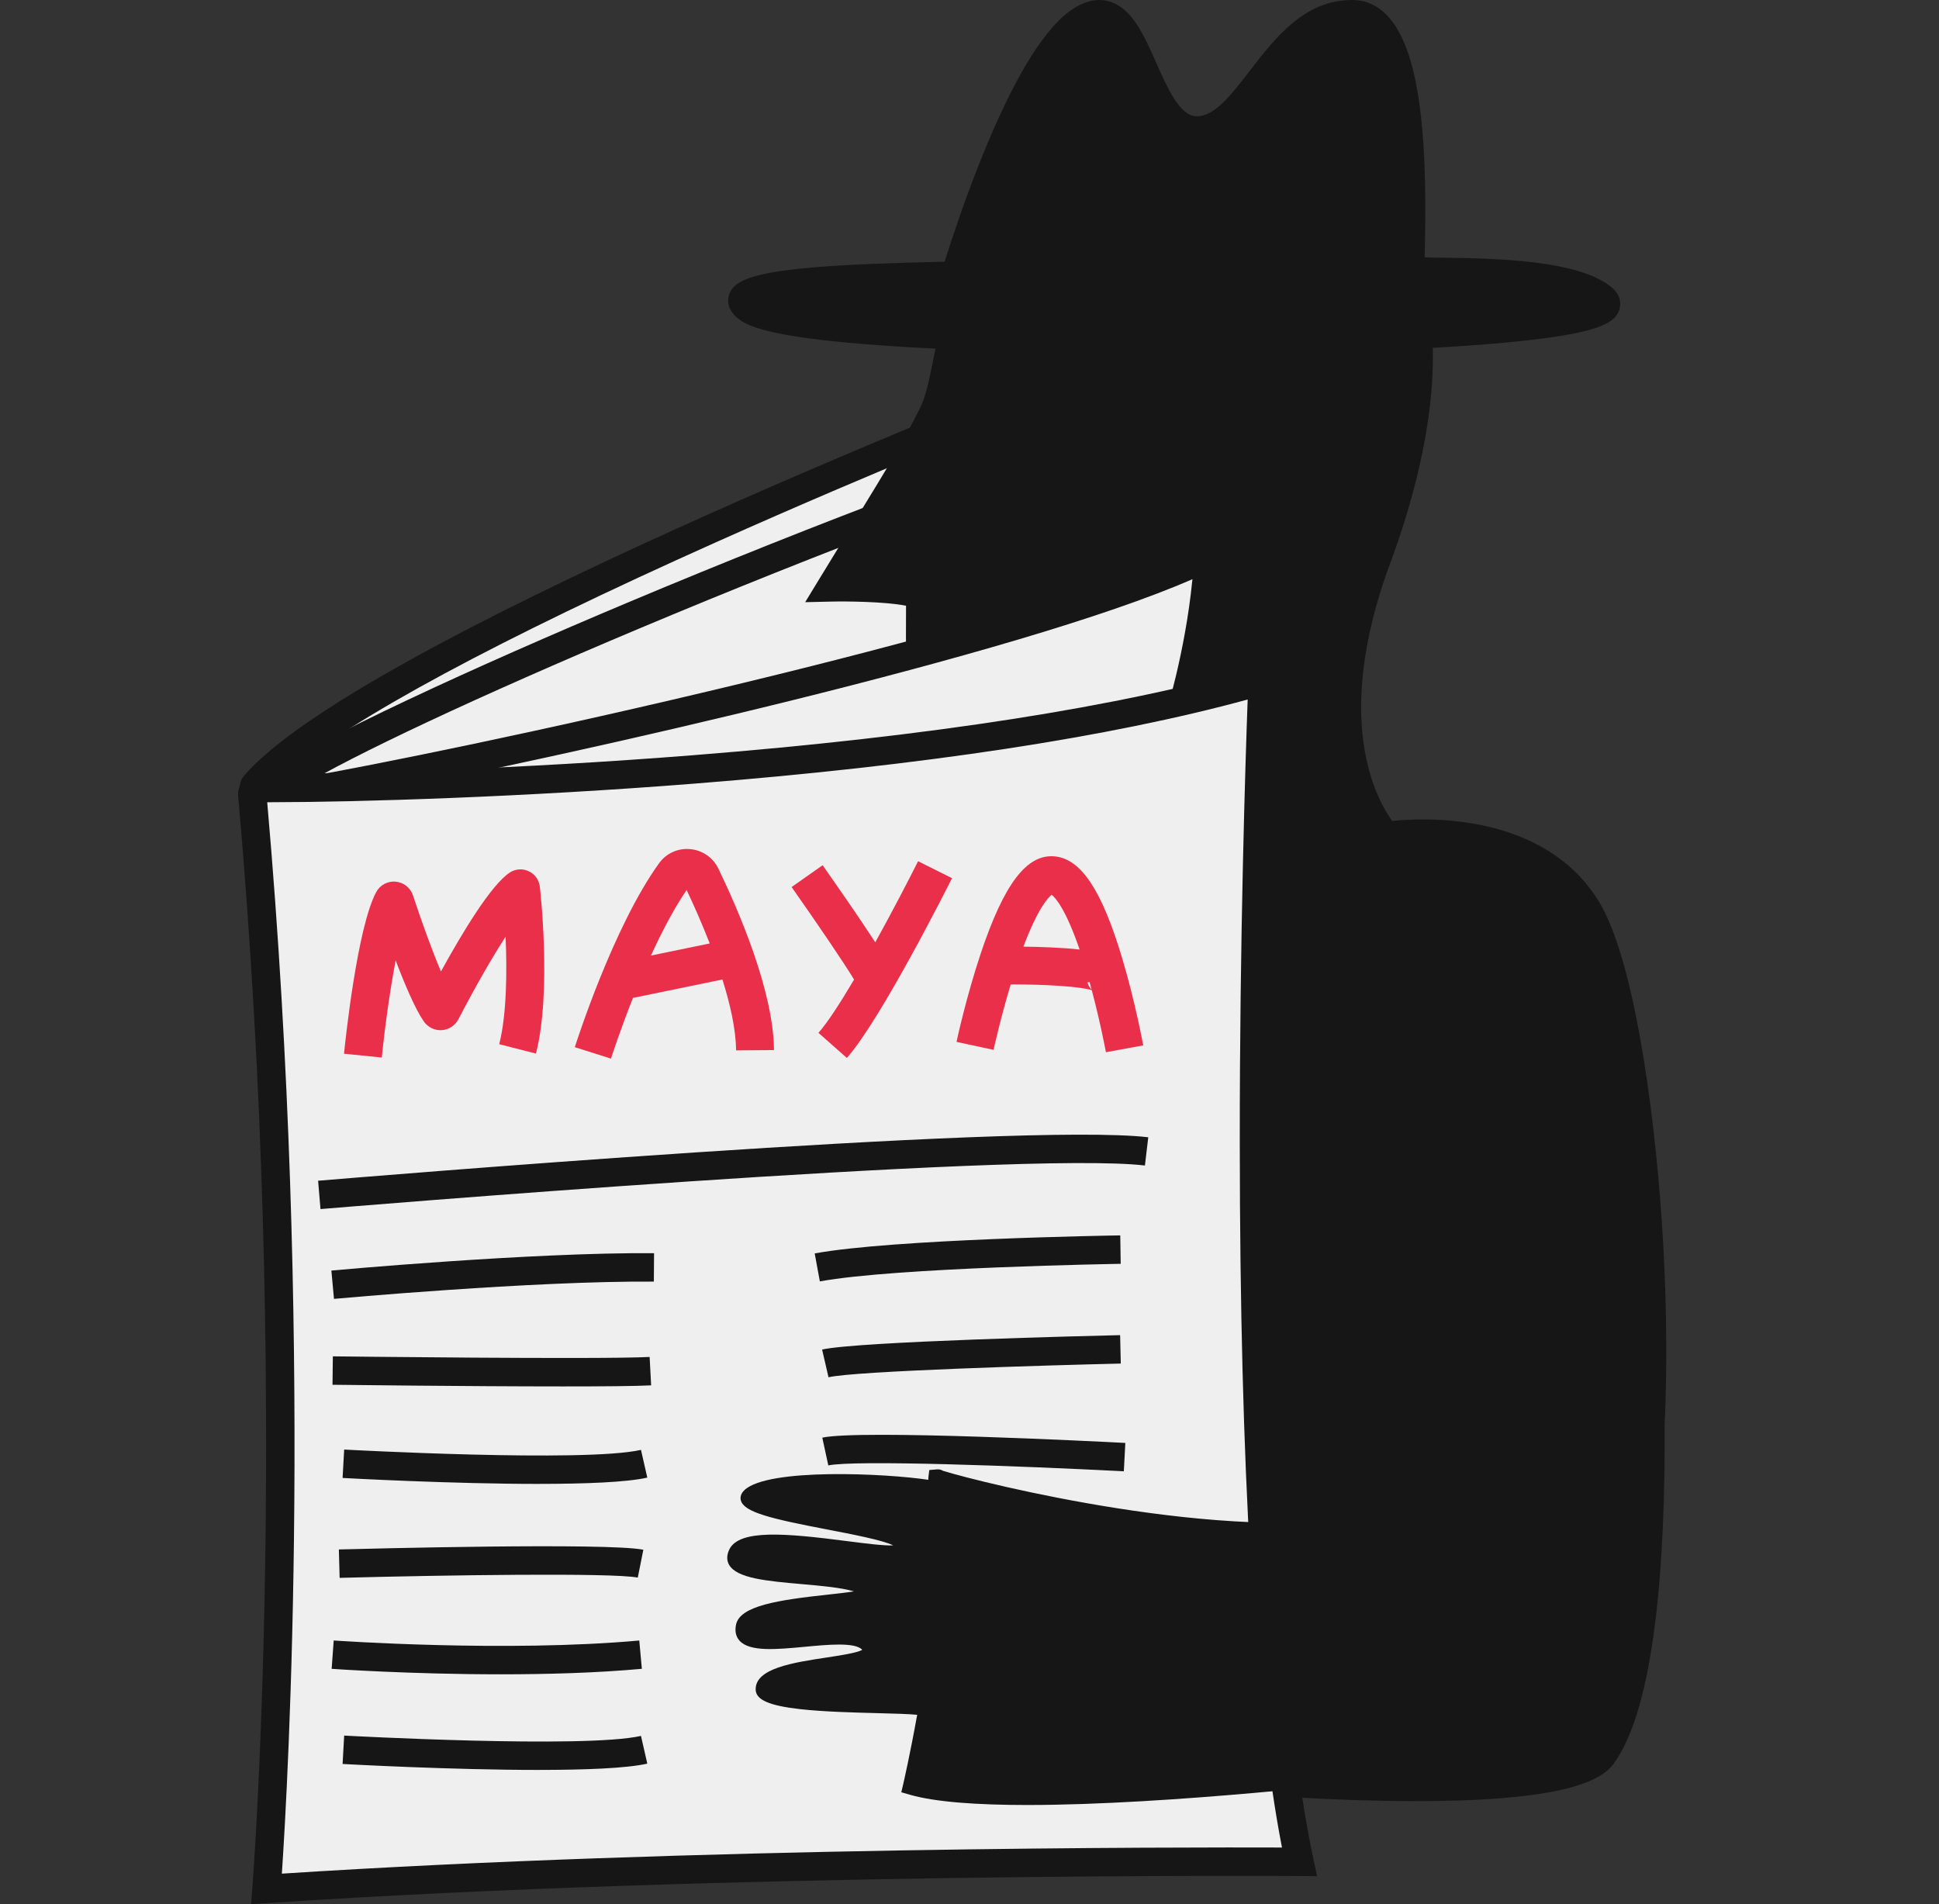 <svg width="391" height="384" viewBox="0 0 391 384" fill="none" xmlns="http://www.w3.org/2000/svg">
<rect x="0" y="0" width="391" height="384" fill="#333333" stroke="none"/>
<g clip-path="url(#clip0_226_3601)">
<path d="M224.588 72.751C215.801 76.175 74.646 131.175 51.349 158.347C51.128 158.603 51.306 158.99 51.643 158.975L224.696 151.15C224.89 151.143 225.041 150.995 225.049 150.802C225.212 146.219 226.963 95.411 225.08 73.057C225.06 72.809 224.82 72.658 224.591 72.751H224.588Z" fill="#EFEFEF"/>
<path d="M51.624 161.841C50.388 161.841 49.252 161.14 48.709 160.024C48.14 158.859 48.322 157.468 49.171 156.48C71.759 130.133 198.36 79.898 223.51 70.094L223.545 70.079C224.491 69.711 225.568 69.811 226.425 70.346C227.285 70.88 227.847 71.806 227.932 72.817C229.82 95.225 228.111 145.27 227.913 150.902C227.855 152.599 226.525 153.935 224.824 154.013L51.771 161.837C51.721 161.837 51.674 161.837 51.624 161.837V161.841ZM222.46 76.664C209.639 81.699 177.621 94.481 144.429 109.329C100.552 128.955 71.007 144.875 58.062 155.814L222.258 148.392C222.619 137.524 223.789 97.979 222.46 76.664Z" fill="#161616"/>
<path d="M55.027 158.975C70.638 146.843 173.928 103.015 232.339 84.825C232.758 84.693 233.18 84.945 233.161 85.383L229.149 165.935C229.134 166.253 228.866 166.497 228.552 166.489L60.116 161.814C59.496 161.799 54.539 159.358 55.031 158.975H55.027Z" fill="#EFEFEF"/>
<path d="M228.568 169.356C228.537 169.356 228.506 169.356 228.475 169.356L60.038 164.68C59.639 164.669 58.899 164.649 56.108 163.22C53.589 161.93 52.659 161.14 52.279 159.978C51.891 158.793 52.287 157.48 53.271 156.717C62.333 149.675 97.052 133.925 126.527 121.534C165.312 105.227 204.55 90.48 231.49 82.094C232.607 81.746 233.808 81.959 234.715 82.66C235.595 83.341 236.087 84.414 236.029 85.534L232.017 166.086C231.928 167.911 230.39 169.363 228.572 169.363L228.568 169.356ZM60.534 158.955L226.398 163.561L230.134 88.524C203.496 96.999 165.928 111.18 128.752 126.813C96.61 140.328 70.921 152.39 60.317 158.866C60.399 158.901 60.472 158.928 60.534 158.955ZM56.786 161.237C56.786 161.237 56.794 161.233 56.794 161.229C56.794 161.229 56.786 161.233 56.786 161.237Z" fill="#161616"/>
<path d="M335.081 246.004C333.454 222.221 329.256 192.837 322.342 181.677C311.249 163.77 287.32 164.874 280.724 165.552C279.499 163.859 277.209 160.114 275.775 154.152C272.356 139.933 276.34 124.307 280.29 113.706C284.352 102.802 289.324 86.022 288.917 70.152C289.309 70.129 289.696 70.11 290.088 70.087C299.909 69.505 307.781 68.777 313.49 67.921C323.249 66.453 325.706 64.78 326.504 62.556C326.725 61.944 327.26 59.803 324.95 57.904C318.214 52.377 301.393 52.125 291.34 51.974C289.94 51.955 288.433 51.932 287.282 51.889C287.293 51.339 287.305 50.735 287.317 50.138C287.712 32.266 287.196 10.761 279.662 3.06C277.678 1.03 275.329 0 272.678 0C263.023 0 257.167 7.596 252.001 14.301C248.14 19.309 244.807 23.632 241.114 23.438C237.846 23.26 235.35 17.624 233.149 12.655C230.606 6.918 228.207 1.499 223.525 0.248C221.057 -0.411 218.421 0.26 215.704 2.25C210.127 6.329 204.069 16.478 197.701 32.409C194.248 41.051 191.616 49.158 190.485 52.784C189.806 52.799 189.031 52.819 188.171 52.838C154.653 53.578 148.185 55.58 146.995 59.512C146.673 60.577 146.541 62.653 149.289 64.578C151.835 66.36 158.761 68.835 188.644 70.307C188.504 70.989 188.368 71.655 188.237 72.306C187.415 76.377 186.71 79.894 185.617 82.087C182.059 89.225 179.648 93.165 171.656 106.222C169.796 109.259 167.637 112.788 165.091 116.959L162.362 121.437L167.606 121.317C170.621 121.247 178.326 121.301 182.702 122.15C182.648 128.781 182.64 144.72 183.745 148.582C184.729 152.03 189.178 151.89 190.64 151.848C193.058 151.77 196.17 151.325 199.465 150.856C205.701 149.965 215.131 148.613 218.138 150.744C221.905 153.413 220.359 161.353 218.991 165.691C203.906 165.707 187.81 172.083 172.296 184.214C160.153 193.712 152.688 203.268 152.378 203.671L151.75 204.48L154.479 307.793L188.24 318.988C181.256 331.139 181.144 356.913 181.159 360.108L181.171 362.754L183.81 362.955C184.83 363.033 199.062 364.087 213.313 364.087C223.87 364.087 234.44 363.509 239.656 361.526C240.203 361.317 240.908 361.096 241.741 360.864C242.145 361.023 242.575 361.131 243.028 361.17C251.919 361.944 269.062 363.219 285.576 363.219C286.038 363.219 286.503 363.219 286.964 363.219C296.657 363.176 304.657 362.669 310.746 361.712C318.555 360.484 323.353 358.505 325.415 355.658C333.81 344.072 335.826 314.611 335.674 287.338C336.326 273.707 335.961 258.794 335.085 246.012L335.081 246.004Z" fill="#161616"/>
<path d="M237.471 146.003C237.835 144.852 241.808 132.089 243.265 117.505C243.35 116.657 244.036 111.959 243.273 112.334C208.251 129.575 91.742 154.42 61.449 159.641C60.147 159.866 60.558 161.965 61.876 162.062L232.033 174.585C232.696 174.635 233.281 174.163 233.378 173.508L237.428 146.185C237.44 146.119 237.451 146.065 237.471 145.999V146.003Z" fill="#EFEFEF"/>
<path d="M232.126 177.455C232.025 177.455 231.924 177.455 231.824 177.443L61.666 164.921C59.562 164.766 57.899 163.011 57.79 160.842C57.694 158.843 59.027 157.15 60.961 156.817C74.34 154.513 110.315 147.289 149.909 137.709C181.586 130.048 223.278 118.981 242.001 109.762C243.001 109.27 244.183 109.36 245.087 109.999C246.823 111.23 246.652 113.353 246.172 117.304C246.145 117.517 246.125 117.684 246.114 117.788C244.676 132.19 240.858 144.767 240.246 146.727L236.215 173.926C235.913 175.956 234.149 177.451 232.122 177.451L232.126 177.455ZM74.584 160.125L230.758 171.618L234.591 145.766C234.626 145.542 234.668 145.344 234.734 145.143C235.165 143.775 238.986 131.438 240.408 117.223C240.42 117.122 240.436 116.979 240.459 116.797C205.488 132.097 115.539 152.181 74.584 160.125Z" fill="#161616"/>
<path d="M51.981 158.917C81.661 158.975 189.469 156.046 254.617 137.237C254.617 137.237 247.497 307.46 262.031 375.455C262.031 375.455 147.6 374.626 53.748 380.917C53.748 380.917 61.685 281.376 50.876 160.3C50.814 159.595 51.271 158.913 51.981 158.917Z" fill="#EFEFEF"/>
<path d="M50.624 384L50.888 380.692C50.965 379.7 58.682 279.982 48.02 160.559C47.911 159.366 48.306 158.188 49.097 157.325C49.849 156.504 50.872 156.054 51.981 156.054H51.988C52.314 156.054 52.643 156.054 52.977 156.054C71.387 156.054 104.714 155.078 139.774 152.297C187.663 148.501 226.033 142.509 253.822 134.487L257.652 133.383L257.485 137.361C257.415 139.061 250.547 307.999 264.841 374.862L265.589 378.352L262.016 378.325C260.872 378.314 146.611 377.57 53.942 383.779L50.628 384H50.624ZM53.884 161.783C63.29 268.757 58.066 359.644 56.837 377.841C139.871 372.453 238.726 372.507 258.512 372.573C252.908 343.747 250.048 296.107 250.001 230.851C249.97 189.18 251.164 152.785 251.594 141.064C223.789 148.656 186.353 154.354 140.22 158.01C105.567 160.757 72.573 161.752 53.88 161.783H53.884Z" fill="#161616"/>
<path d="M281.073 306.833C279.93 305.709 278.492 305.276 276.914 305.585C247.319 311.334 198.136 299.074 190.171 296.611C189.822 296.39 189.407 296.278 188.969 296.312L187.388 296.448L187.202 298.005C187.187 298.145 187.19 298.284 187.202 298.42C178.706 297.134 154.816 295.975 150.095 300.515C149.208 301.367 149.282 302.2 149.406 302.618C150.111 304.993 155.572 306.283 167.002 308.475C171.517 309.339 178.051 310.594 180.109 311.64C178.33 311.752 174.179 311.218 170.73 310.772C158.545 309.199 149.065 308.328 147.061 312.476C146.383 313.882 146.662 314.924 147.018 315.552C148.58 318.302 154.665 318.837 161.707 319.456C165.583 319.797 169.575 320.15 172.203 320.917C170.846 321.141 168.862 321.358 167.029 321.56C156.967 322.66 149.208 323.806 148.421 327.629C148.15 328.946 148.386 330.035 149.13 330.864C151.169 333.137 156.576 332.63 162.296 332.092C166.932 331.658 172.183 331.162 173.761 332.587C173.807 332.63 173.842 332.665 173.873 332.696C172.97 333.304 169.226 333.87 166.691 334.253C159.921 335.279 152.25 336.442 152.382 340.749C152.444 342.802 155.142 343.975 161.405 344.673C166.114 345.196 172.125 345.351 176.951 345.474C180.299 345.56 183.249 345.637 184.95 345.808C183.512 353.822 182.198 359.504 182.164 359.659L181.749 361.429L183.497 361.933C188.714 363.432 197.26 363.997 207.151 363.997C236.106 363.997 276.589 359.171 278.86 358.9L280.263 358.729L280.511 357.339C280.53 357.23 282.429 346.52 283.511 335.171C284.48 324.992 285.278 310.981 281.077 306.844L281.073 306.833Z" fill="#161616"/>
<path d="M106.567 175.669C105.323 175.108 103.9 175.224 102.765 175.979C99.04 178.458 93.312 187.913 88.917 195.912C87.099 191.605 85.006 185.818 83.273 180.565C82.762 179.02 81.382 177.932 79.762 177.792C78.142 177.657 76.603 178.493 75.844 179.926C72.026 187.112 69.631 209.915 69.371 212.494L76.979 213.261C77.522 207.885 78.553 200.096 79.785 193.681C81.634 198.554 83.739 203.508 85.471 205.999C86.281 207.165 87.665 207.831 89.076 207.742C90.494 207.653 91.781 206.812 92.436 205.549C96.071 198.558 99.366 192.891 101.955 188.89C102.249 195.66 102.203 204.577 100.668 210.573L108.078 212.467C111.311 199.848 108.873 178.935 108.85 178.737C108.667 177.382 107.815 176.235 106.567 175.673V175.669Z" fill="#EA2F4A"/>
<path d="M176.501 190.028C172.99 184.629 167.893 177.339 165.881 174.484L159.626 178.881C164.715 186.112 170.269 194.285 172.222 197.539C169.482 202.179 166.893 206.192 165.04 208.284L170.769 213.347C177.718 205.495 191.392 178.249 191.973 177.095L185.132 173.675C183.369 177.196 180.063 183.587 176.501 190.028Z" fill="#EA2F4A"/>
<path d="M139.15 171.23C136.681 171.014 134.344 172.083 132.899 174.085C123.674 186.883 116.225 210.19 115.911 211.174L123.202 213.482C123.236 213.374 124.938 208.052 127.635 201.242L145.677 197.527C147.247 202.516 148.394 207.587 148.429 211.82L156.076 211.758C155.979 199.913 149.01 183.753 144.867 175.174C143.778 172.923 141.639 171.447 139.143 171.23H139.15ZM131.271 192.693C133.426 187.975 135.879 183.25 138.457 179.481C139.716 182.134 141.445 185.965 143.115 190.257L131.275 192.693H131.271Z" fill="#EA2F4A"/>
<path d="M230.533 210.817C230.467 210.461 228.897 201.963 226.281 193.212C222.196 179.551 218.01 173.225 212.72 172.702C207.096 172.145 202.492 178.156 197.794 192.194C194.849 200.998 192.957 209.74 192.88 210.108L200.356 211.712C200.372 211.642 201.701 205.491 203.81 198.519C211.201 198.5 218.111 198.984 220.158 199.685C221.937 206.382 222.998 212.126 223.01 212.192L230.533 210.813V210.817ZM206.368 190.9C209.302 183.126 211.379 180.976 212.069 180.438C212.759 180.98 214.875 183.215 217.7 191.481C216.007 191.287 214.073 191.156 211.891 191.055C209.953 190.966 208.042 190.919 206.368 190.9ZM219.293 198.128L219.704 198.019C219.847 198.531 219.983 199.042 220.119 199.545C219.832 199.274 219.472 198.81 219.293 198.128Z" fill="#EA2F4A"/>
<path d="M64.627 243.823L64.147 238.11C69.914 237.626 205.643 226.272 231.548 229.344L230.874 235.038C205.542 232.036 66.038 243.707 64.631 243.823H64.627Z" fill="#161616"/>
<path d="M67.348 261.932L66.821 256.222C67.22 256.183 107.195 252.527 131.891 252.717L131.848 258.449C107.439 258.275 67.747 261.897 67.348 261.932Z" fill="#161616"/>
<path d="M100.997 337.642C82.615 337.642 67.111 336.554 66.879 336.538L67.29 330.821C67.635 330.844 102.11 333.261 128.91 330.825L129.43 336.535C120.283 337.367 110.272 337.642 100.997 337.642Z" fill="#161616"/>
<path d="M165.323 258.403L164.285 252.767C179.997 249.874 224.033 249.157 225.901 249.13L225.99 254.863C225.537 254.87 180.567 255.599 165.327 258.407L165.323 258.403Z" fill="#161616"/>
<path d="M113.466 279.587C94.571 279.587 68.596 279.273 67.049 279.254L67.119 273.521C67.658 273.529 120.95 274.172 130.999 273.645L131.302 279.37C128.248 279.533 121.496 279.587 113.466 279.587Z" fill="#161616"/>
<path d="M167.067 277.739L165.777 272.154C172.877 270.515 220.471 269.373 225.874 269.245L226.006 274.977C211.484 275.314 172.586 276.465 167.063 277.739H167.067Z" fill="#161616"/>
<path d="M108.656 299.245C91.102 299.245 70.398 298.118 69.084 298.044L69.402 292.319C69.886 292.346 117.903 294.965 129.255 292.385L130.527 297.974C126.333 298.927 117.934 299.241 108.656 299.241V299.245Z" fill="#161616"/>
<path d="M108.656 356.925C91.102 356.925 70.398 355.797 69.084 355.724L69.402 349.999C69.886 350.026 117.903 352.644 129.255 350.065L130.527 355.654C126.333 356.607 117.934 356.921 108.656 356.921V356.925Z" fill="#161616"/>
<path d="M226.622 296.704C205.526 295.608 172.249 294.391 167.029 295.518L165.815 289.917C173.458 288.263 221.471 290.7 226.921 290.983L226.622 296.708V296.704Z" fill="#161616"/>
<path d="M68.487 318.194L68.332 312.465C73.847 312.318 122.43 311.059 129.732 312.519L128.608 318.139C123.562 317.132 89.889 317.62 68.487 318.194Z" fill="#161616"/>
</g>
<defs>
<clipPath id="clip0_226_3601">
<rect width="288" height="384" fill="white" transform="translate(48)"/>
</clipPath>
</defs>
</svg>
